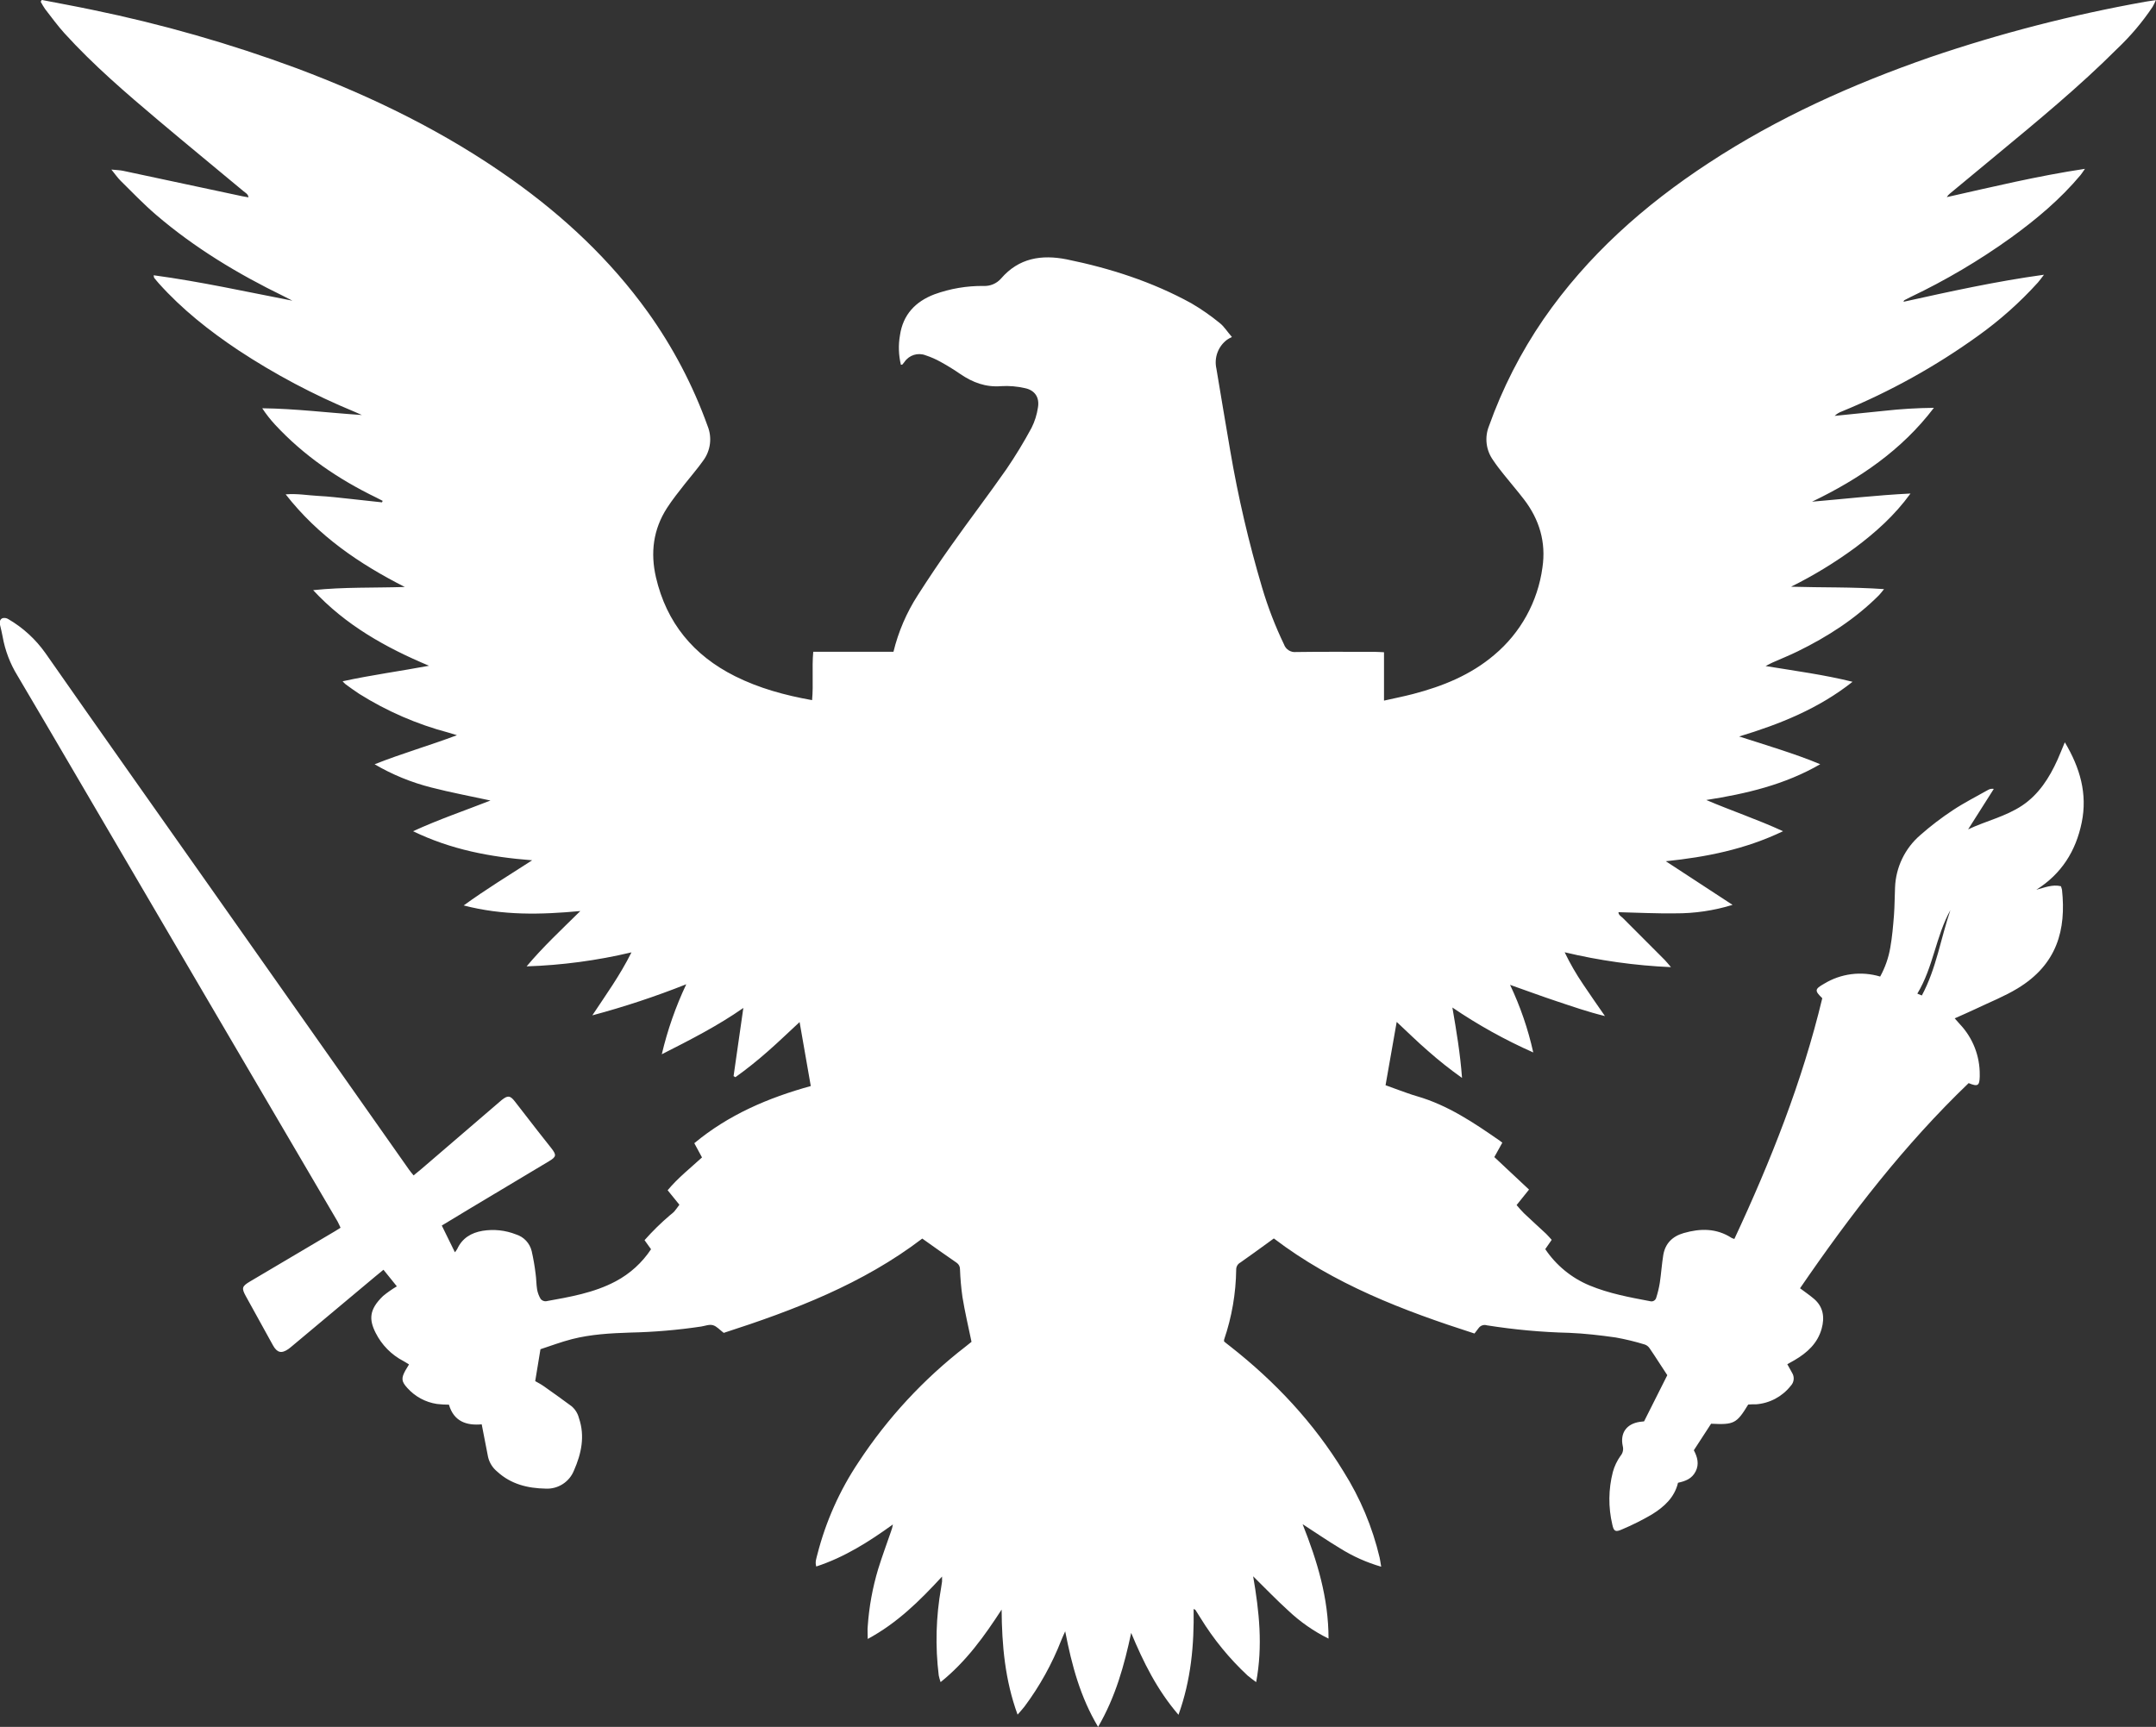 <svg id="Layer_2" xmlns="http://www.w3.org/2000/svg" viewBox="0 0 501.27 401.59"><rect x="0" y="0" width="501.27" height="401.59" fill="#333333" stroke="none"/><defs><style>
      .cls-1 {
        fill: #fff;
      }
    </style></defs><g id="Layer_1-2"><path class="cls-1" d="M9.77,0c3.91.76,7.83,1.47,11.73,2.29,16.15,3.32,32.03,7.86,47.49,13.59,17.7,6.64,34.58,14.88,50.03,25.87,12.12,8.62,22.86,18.67,31.58,30.8,5.85,8.16,10.54,17.1,13.93,26.55,1.08,2.68.67,5.74-1.06,8.05-1.31,1.86-2.81,3.56-4.22,5.36s-2.91,3.67-4.17,5.62c-3.21,4.98-3.89,10.41-2.57,16.13,2.45,10.55,8.71,18.15,18.36,22.98,5.62,2.81,11.57,4.44,17.94,5.58.34-3.73-.07-7.4.27-11.25h18.65c1.14-4.68,3.06-9.14,5.67-13.18,2.49-3.88,5.06-7.73,7.73-11.48,4.22-5.98,8.68-11.8,12.87-17.81,2.11-3.1,4.06-6.31,5.84-9.61.74-1.48,1.24-3.07,1.48-4.71.41-2.34-.7-4.04-3.04-4.52-1.8-.41-3.65-.57-5.49-.46-3.59.3-6.63-.85-9.51-2.81-1.47-1.01-2.99-1.96-4.55-2.81-1.12-.63-2.3-1.15-3.52-1.55-1.8-.7-3.84-.06-4.92,1.54-.15.2-.3.39-.46.58-.04.04-.12.04-.37.09-.54-2.25-.62-4.58-.22-6.86.7-4.8,3.58-7.84,8-9.53,3.66-1.33,7.53-1.99,11.42-1.95,1.55.08,3.05-.55,4.08-1.72,4.14-4.8,9.41-5.62,15.28-4.46,10.12,2.07,19.88,5.21,28.95,10.2,2.33,1.36,4.55,2.91,6.64,4.62.98.77,1.67,1.92,2.81,3.23-.39.18-.77.39-1.13.63-2.08,1.56-3.05,4.19-2.48,6.72,1.08,6.37,2.11,12.75,3.22,19.11,1.83,10.73,4.3,21.35,7.4,31.79,1.34,4.54,3.05,8.97,5.1,13.24.41,1.17,1.58,1.91,2.81,1.77,6.1-.09,12.19-.04,18.28-.04.66,0,1.32.06,2.16.09v11.25c2.42-.55,4.63-.98,6.8-1.55,6.85-1.79,13.32-4.4,18.79-9.04,6.17-5.15,10.18-12.43,11.25-20.39.86-5.82-.7-11.12-4.28-15.79-1.53-2-3.19-3.9-4.76-5.88-.84-1.05-1.67-2.11-2.43-3.26-1.65-2.29-2.02-5.27-.98-7.9,3.14-8.82,7.41-17.19,12.7-24.9,10.24-14.81,23.42-26.51,38.39-36.31,16.06-10.55,33.42-18.32,51.51-24.61,16.32-5.56,33.04-9.87,50.02-12.9.7-.13,1.41-.21,2.46-.37-.32.66-.51,1.14-.78,1.57-2.36,3.53-5.12,6.79-8.2,9.71-8.89,8.89-18.6,16.87-28.27,24.88l-10.67,8.84c-.28.22-.52.5-.7.81,10.55-2.37,21.09-4.92,32.12-6.58-.5.7-.74,1.12-1.04,1.47-4.71,5.62-10.26,10.27-16.17,14.55-7.35,5.28-15.16,9.9-23.33,13.79-.5.24-.98.5-1.48.76-.04,0-.05.11-.17.35,10.77-2.38,21.42-4.74,32.66-6.29-.62.8-.98,1.33-1.41,1.81-4.17,4.61-8.83,8.76-13.89,12.38-9.84,7.09-20.49,13.01-31.72,17.61-.61.22-1.17.57-1.64,1.02,3.83-.39,7.66-.76,11.5-1.17,3.84-.43,7.71-.66,11.57-.7-7.47,9.84-17.34,16.54-28.33,21.83,7.5-.64,14.95-1.51,22.89-1.9-3.75,5.17-8.14,9.04-12.85,12.58-4.7,3.45-9.69,6.5-14.92,9.09,7.14.22,14.24.04,21.62.56-.51.61-.81,1.05-1.17,1.41-5.5,5.51-11.95,9.66-18.9,13.06-1.93.95-3.94,1.75-5.9,2.62-.42.19-.82.42-1.57.8,7.03,1.15,13.65,2.03,20.22,3.66-7.85,6.22-16.84,9.84-26.37,12.72,3.16,1.01,6.33,1.99,9.47,3.03s6.26,2.11,9.38,3.42c-8.23,4.77-17.23,6.88-26.49,8.32,5.82,2.49,11.8,4.48,17.85,7.26-8.82,4.22-17.84,6.01-27.26,6.98l15.52,10.15c-4.33,1.33-8.83,2-13.36,1.97-4.36.06-8.72-.16-13.17-.27,0,.7.7,1.01,1.11,1.44,3.21,3.24,6.44,6.45,9.65,9.67.41.42.77.89,1.45,1.67-8.33-.36-16.61-1.52-24.72-3.46,1.25,2.6,2.7,5.11,4.32,7.49,1.56,2.35,3.19,4.65,5.05,7.35-4.01-.98-7.56-2.23-11.12-3.41s-7.16-2.52-10.94-3.85c2.38,5.02,4.19,10.29,5.39,15.72-6.57-2.91-12.86-6.41-18.8-10.45.93,5.43,1.82,10.66,2.24,16.37-2.75-1.95-5.39-4.04-7.91-6.27-2.45-2.11-4.77-4.42-7.28-6.75-.86,4.86-1.72,9.71-2.59,14.72,1,.37,1.96.7,2.93,1.07,1.46.51,2.89,1.07,4.37,1.49,7.17,2.07,13.23,6.16,19.26,10.35l.59.45-1.86,3.35,8.07,7.56-2.89,3.6c.6.7,1.12,1.33,1.72,1.91,1.69,1.61,3.43,3.17,5.14,4.77.44.41.82.9,1.3,1.41l-1.5,2.16c2.53,3.76,6.1,6.7,10.29,8.44,4.52,1.88,9.3,2.76,14.06,3.66.61.19,1.25-.15,1.44-.76,0-.01,0-.03.01-.04.37-1.15.65-2.32.84-3.52.32-2.11.45-4.27.8-6.4.45-2.69,2.11-4.35,4.72-5.11,3.88-1.12,7.64-1.17,11.17,1.12.21.1.42.18.64.24,8.44-18.1,15.78-36.56,20.44-55.98-1.82-1.77-1.77-2.11.39-3.35,3.92-2.4,8.67-3.01,13.07-1.69,1.16-2.11,1.96-4.4,2.36-6.78.44-2.47.65-4.99.85-7.5.16-2.11.15-4.31.25-6.46.18-4.68,2.3-9.08,5.85-12.14,2.4-2.12,4.94-4.06,7.61-5.82,2.61-1.73,5.43-3.15,8.16-4.7.4-.24.88-.32,1.34-.24l-5.97,9.41c4.16-1.97,8.71-2.97,12.56-5.54s6.33-6.44,8.23-10.67c.55-1.24,1.05-2.49,1.69-4.04,3.56,5.95,5.29,12,3.93,18.65s-4.7,11.95-10.55,15.64c1.89-.48,3.68-1.29,5.71-.82.11.28.2.57.26.86.98,9.22-1.1,17.32-10.34,22.91-3.03,1.84-6.38,3.16-9.6,4.7-1.6.76-3.23,1.46-5.01,2.26.53.6.88,1.01,1.25,1.41,2.99,3.18,4.62,7.39,4.57,11.76v.37c-.06,2.14-.44,2.4-2.58,1.52-14.94,14.33-27.53,30.67-39.2,47.71,1.16.87,2.26,1.62,3.27,2.48,2.17,1.87,2.47,4.32,1.76,6.9-.94,3.42-3.37,5.62-6.33,7.35-.52.3-1.05.58-1.66.93.4.7.75,1.36,1.1,1.98.62.97.49,2.24-.32,3.07-1.98,2.5-4.91,4.05-8.09,4.28h-.92l-.86.05c-2.69,4.42-3.29,4.73-8.63,4.46l-4.01,6.17c.83,1.57,1.29,3.21.42,4.92s-2.36,2.26-4.1,2.64c-.81,3.44-3.26,5.62-6.05,7.35-2.26,1.33-4.61,2.5-7.03,3.52-1.49.66-1.86.39-2.19-1.13-.96-4.03-.91-8.24.12-12.25.37-1.34.97-2.6,1.77-3.73.55-.63.75-1.5.53-2.31-.65-3.04.89-5.16,3.98-5.62.3-.04.6-.06.98-.11l5.4-10.74c-1.41-2.11-2.71-4.22-4.09-6.22-.26-.41-.65-.73-1.11-.9-2.23-.69-4.5-1.24-6.79-1.65-3.59-.51-7.21-.93-10.82-1.08-6.4-.15-12.78-.74-19.1-1.74-.72-.23-1.51.02-1.95.63-.29.4-.6.79-.97,1.27-16.63-5.34-32.66-11.46-46.65-22.11l-1.34.98c-2.14,1.55-4.28,3.11-6.45,4.63-.6.32-.97.94-.96,1.62-.07,5.55-1.02,11.05-2.81,16.3-.02.15-.02.3,0,.44.44.35.91.75,1.41,1.12,10.45,8.2,19.43,17.76,26.37,29.14,3.88,6.16,6.71,12.91,8.38,20,.13.58.2,1.18.36,2.11-3.37-.98-6.58-2.41-9.55-4.27-2.9-1.74-5.67-3.66-8.72-5.62,3.39,8.54,6.02,17.11,6.03,26.61-3.43-1.69-6.59-3.89-9.37-6.52-2.76-2.5-5.34-5.2-8.16-7.97,1.41,8.17,2.28,16.17.7,24.61-.78-.6-1.41-1.02-1.99-1.53-4.24-3.95-7.92-8.45-10.95-13.39-.39-.62-.78-1.24-1.18-1.87,0-.04-.11-.06-.42-.22.13,8.35-.59,16.47-3.52,24.61-5-5.81-8.18-12.28-11-19.05-1.6,7.51-3.61,14.84-7.69,21.86-4.14-6.95-6.1-14.25-7.65-22.23-.41.93-.67,1.47-.89,2.03-2.15,5.52-5.03,10.72-8.57,15.47-.44.57-.94,1.1-1.61,1.88-2.94-8.08-3.65-16.17-3.71-24.43-3.99,6.14-8.2,12.05-14.19,16.87-.17-.51-.32-1.02-.43-1.55-.84-6.79-.65-13.66.55-20.39.08-.49.16-.97.22-1.46v-1.15c-5.18,5.62-10.4,10.8-17.28,14.51,0-1.19-.09-2.11,0-2.95.31-4.51,1.12-8.96,2.42-13.29.91-2.94,1.98-5.82,2.98-8.73.21-.54.36-1.09.45-1.66-5.53,3.99-11.21,7.61-17.82,9.78-.33-1.09.06-1.96.26-2.81,1.95-7.65,5.19-14.91,9.58-21.47,6.74-10.26,15.14-19.33,24.85-26.84.53-.41,1.04-.84,1.41-1.13-.75-3.59-1.55-6.99-2.11-10.43-.3-2.13-.49-4.28-.57-6.43.02-.61-.27-1.19-.78-1.53-2.64-1.81-5.23-3.66-7.99-5.62-13.83,10.55-29.86,16.67-46.16,21.93-.93-.7-1.63-1.53-2.49-1.78s-1.81.15-2.72.3c-5.48.82-11,1.29-16.54,1.41-4.56.15-9.14.4-13.55,1.53-2.49.64-4.92,1.56-7.31,2.34-.41,2.5-.79,4.84-1.22,7.42.55.32,1.31.7,2,1.19,2.17,1.52,4.31,3.07,6.43,4.63.85.71,1.46,1.68,1.73,2.76,1.45,4.22.57,8.29-1.15,12.2-1.07,2.68-3.73,4.38-6.61,4.22-4.13-.08-8.04-1.01-11.25-3.97-1.05-.86-1.8-2.05-2.11-3.37-.49-2.47-.96-4.92-1.48-7.61-3.52.32-6.48-.65-7.62-4.57-.94,0-1.88-.06-2.81-.17-2.64-.4-5.06-1.71-6.85-3.7-1.41-1.54-1.46-2.29-.44-4.13.23-.42.5-.83.82-1.36-.47-.28-.86-.55-1.27-.77-2.81-1.45-5.08-3.76-6.5-6.59-1.53-3.06-1.56-5.39,1.74-8.56,1.01-.83,2.08-1.58,3.2-2.24l-3.11-3.86c-.75.61-1.36,1.1-1.96,1.61l-19.14,16.02c-.33.27-.65.56-1.01.81-1.6,1.11-2.62.87-3.58-.86-2.12-3.82-4.23-7.64-6.33-11.47-1.01-1.85-.89-2.26.97-3.37l19.86-11.75c.37-.22.7-.45,1.21-.76-.25-.51-.44-1.01-.7-1.47-10.38-17.68-20.75-35.36-31.1-53.04-9.84-16.82-19.7-33.65-29.57-50.49-4.57-7.8-9.14-15.62-13.75-23.4-1.71-2.78-2.88-5.86-3.45-9.08-.15-.91-.4-1.8-.6-2.7-.15-.66-.05-1.32.59-1.58.46-.11.93-.03,1.33.22,3.41,1.98,6.35,4.68,8.63,7.9,12.54,17.96,25.21,35.86,37.82,53.76,10.31,14.64,20.62,29.28,30.94,43.94l15.83,22.5c.28.39.6.76,1.01,1.27.61-.51,1.17-.95,1.72-1.41l18.35-15.76.42-.36c1.41-1.12,1.96-1.07,3.04.31,1.78,2.28,3.52,4.57,5.32,6.86,1.06,1.36,2.14,2.7,3.2,4.06,1.22,1.57,1.15,1.97-.56,3-6.17,3.7-12.35,7.4-18.53,11.09-2.11,1.26-4.22,2.54-6.4,3.87l3.05,6.22c.2-.24.38-.5.54-.77,1.16-2.53,3.26-3.77,5.88-4.22,2.63-.43,5.33-.14,7.8.84,1.81.56,3.18,2.03,3.63,3.87.39,1.74.7,3.49.91,5.26.18,1.22.15,2.46.35,3.67.14.78.42,1.53.83,2.21.3.36.75.55,1.21.53,5.57-1.01,11.16-1.94,16.25-4.65,3.31-1.76,6.13-4.32,8.2-7.45l-1.51-2.11c1.83-2.07,3.81-4.01,5.91-5.8.34-.26.67-.54.98-.84.43-.49.79-1.04,1.21-1.6l-2.73-3.37c2.38-2.86,5.27-5.14,7.99-7.63-.62-1.15-1.2-2.22-1.79-3.31,7.94-6.6,17.15-10.55,27.08-13.29-.9-5.1-1.75-9.98-2.6-14.88-2.51,2.32-4.87,4.61-7.35,6.78-2.42,2.14-4.94,4.16-7.57,6.04l-.43-.25c.75-5.21,1.49-10.42,2.27-15.85-5.95,4.16-12.28,7.38-18.96,10.77,1.32-5.61,3.23-11.07,5.69-16.28-7.13,2.83-14.43,5.25-21.84,7.23,3.12-4.72,6.42-9.27,9.1-14.65-8,1.9-16.16,2.99-24.38,3.26,3.76-4.49,8-8.44,12.49-12.87-9.24.86-17.98,1.07-27.12-1.3,5.26-3.82,10.43-6.95,15.92-10.5-9.75-.76-18.84-2.47-27.69-6.76,6.04-2.77,11.95-4.77,18-7.14-4.73-1.03-9.27-1.87-13.72-3.02-4.64-1.17-9.1-2.99-13.22-5.41,6.45-2.56,12.82-4.37,19.14-6.76-.65-.2-1.31-.42-1.97-.6-7.33-1.94-14.32-4.98-20.74-9.01-1.09-.7-2.11-1.47-3.17-2.23-.25-.22-.49-.45-.7-.7,6.76-1.47,13.42-2.36,20.09-3.61-10.07-4.22-19.41-9.45-26.94-17.58,7.1-.75,14.18-.51,21.31-.74-10.55-5.36-20.11-11.83-27.7-21.54,2.76-.22,5.15.24,7.54.36,2.52.13,5.03.43,7.54.7,2.51.27,4.88.53,7.32.8l.15-.35c-.49-.25-.98-.51-1.48-.76-8.83-4.28-16.82-9.72-23.53-16.95-1.1-1.19-2.1-2.47-2.99-3.82,7.77.09,15.4,1.06,23.17,1.57-.58-.25-1.15-.52-1.74-.77-9.45-3.9-18.5-8.7-27.03-14.33-6.72-4.49-13.04-9.48-18.46-15.53-.37-.41-.7-.84-1.06-1.27-.06-.08-.05-.23-.12-.6,10.88,1.47,21.51,3.83,32.26,5.91-.7-.34-1.34-.7-2.03-1.04-10.61-5.16-20.66-11.21-29.65-18.91-2.89-2.47-5.53-5.24-8.25-7.92-.7-.7-1.24-1.48-2.16-2.62,1.19.12,1.95.13,2.68.28,9.26,1.96,18.52,3.94,27.79,5.93.41.09.83.15,1.41.25-.11-.8-.7-1.04-1.14-1.41-6.57-5.48-13.19-10.9-19.73-16.42-7.62-6.43-15.19-12.92-21.92-20.33-1.6-1.77-3.02-3.73-4.49-5.62-.37-.55-.72-1.12-1.03-1.71l.24-.42ZM445.78,231.07l1.05.43c3.37-6.27,4.39-13.27,6.64-19.86-3.4,6.11-3.97,13.28-7.69,19.43Z"></path></g></svg>